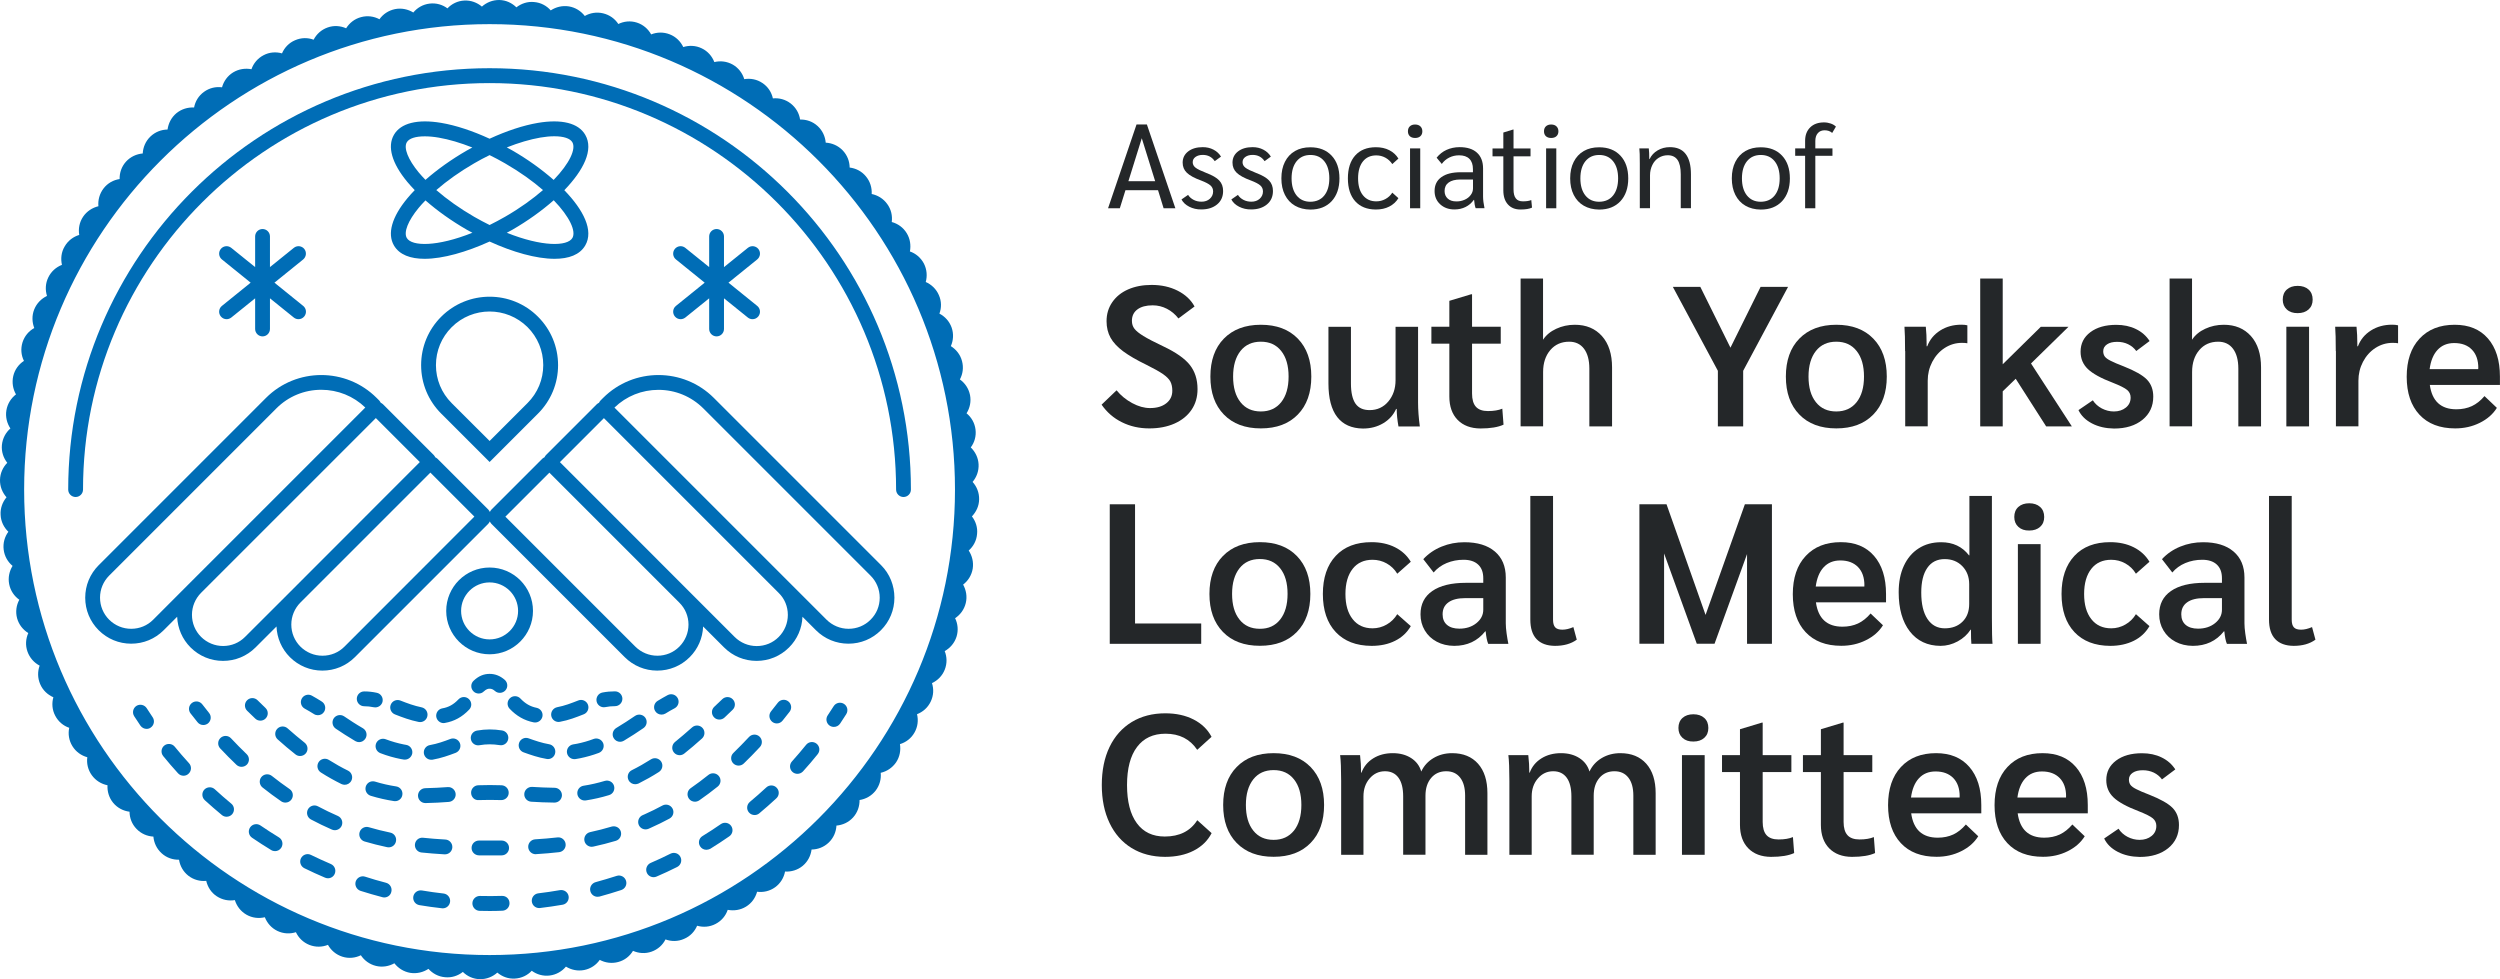 <?xml version="1.0" encoding="utf-8"?>
<!-- Generator: Adobe Illustrator 26.2.1, SVG Export Plug-In . SVG Version: 6.00 Build 0)  -->
<svg version="1.1" id="Layer_1" xmlns="http://www.w3.org/2000/svg" xmlns:xlink="http://www.w3.org/1999/xlink" x="0px" y="0px"
	 viewBox="0 0 367.65 144" style="enable-background:new 0 0 367.65 144;" xml:space="preserve">
<style type="text/css">
	.st0{fill:#006DB6;}
	.st1{fill:#242729;}
</style>
<g>
	<g>
		<path class="st0" d="M142.93,75.94c0.63-0.66,1.05-1.53,1.06-2.51c0.02-0.98-0.35-1.88-0.96-2.56c0.59-0.7,0.93-1.61,0.88-2.59
			c-0.05-0.97-0.49-1.85-1.15-2.48c0.55-0.73,0.82-1.66,0.7-2.63c-0.12-0.98-0.61-1.81-1.32-2.39c0.49-0.78,0.7-1.73,0.51-2.69
			c-0.2-0.96-0.74-1.76-1.49-2.29c0.43-0.8,0.57-1.76,0.31-2.71c-0.25-0.95-0.86-1.7-1.64-2.19c0.37-0.83,0.44-1.79,0.12-2.72
			c-0.33-0.93-0.99-1.64-1.8-2.06c0.32-0.85,0.32-1.82-0.08-2.72c-0.39-0.91-1.1-1.56-1.93-1.93c0.24-0.87,0.17-1.84-0.27-2.71
			c-0.46-0.87-1.21-1.49-2.06-1.78c0.17-0.9,0.04-1.86-0.47-2.69c-0.51-0.84-1.31-1.4-2.2-1.64c0.12-0.9-0.08-1.85-0.66-2.64
			c-0.57-0.8-1.41-1.3-2.29-1.48c0.05-0.91-0.22-1.84-0.85-2.59c-0.62-0.76-1.49-1.19-2.39-1.3c-0.01-0.92-0.35-1.82-1.03-2.53
			c-0.69-0.71-1.58-1.08-2.49-1.13c-0.08-0.91-0.47-1.79-1.2-2.45c-0.73-0.67-1.65-0.97-2.57-0.95c-0.13-0.9-0.6-1.75-1.38-2.36
			c-0.78-0.6-1.7-0.84-2.62-0.75c-0.2-0.9-0.72-1.72-1.54-2.26c-0.81-0.55-1.77-0.72-2.67-0.57c-0.26-0.87-0.84-1.65-1.69-2.14
			c-0.86-0.48-1.82-0.59-2.71-0.37c-0.33-0.85-0.96-1.6-1.85-2.02c-0.88-0.43-1.86-0.46-2.72-0.19c-0.39-0.82-1.07-1.51-1.99-1.87
			c-0.92-0.36-1.88-0.33-2.73,0.01c-0.45-0.8-1.17-1.44-2.11-1.74c-0.94-0.3-1.9-0.19-2.72,0.21c-0.5-0.77-1.28-1.34-2.24-1.57
			C87.74,1.73,86.78,1.9,86,2.35c-0.56-0.72-1.37-1.25-2.34-1.41c-0.97-0.15-1.91,0.09-2.67,0.59c-0.6-0.68-1.45-1.15-2.44-1.23
			c-0.97-0.1-1.89,0.22-2.61,0.78C75.29,0.44,74.42,0.02,73.43,0c-0.98-0.01-1.88,0.36-2.56,0.97c-0.7-0.59-1.61-0.94-2.59-0.89
			c-0.98,0.05-1.85,0.48-2.48,1.15c-0.73-0.55-1.66-0.82-2.63-0.7c-0.98,0.12-1.81,0.61-2.39,1.31c-0.78-0.48-1.73-0.69-2.69-0.5
			c-0.96,0.2-1.76,0.74-2.29,1.49c-0.81-0.43-1.76-0.57-2.71-0.31c-0.95,0.25-1.7,0.86-2.19,1.64c-0.83-0.37-1.8-0.45-2.72-0.12
			c-0.93,0.33-1.64,0.99-2.06,1.8c-0.85-0.32-1.82-0.32-2.73,0.08c-0.9,0.38-1.56,1.09-1.92,1.93c-0.87-0.25-1.85-0.19-2.71,0.27
			c-0.87,0.45-1.49,1.21-1.78,2.06c-0.9-0.17-1.86-0.04-2.7,0.47c-0.83,0.51-1.39,1.31-1.63,2.19c-0.91-0.12-1.85,0.09-2.64,0.66
			c-0.81,0.58-1.3,1.41-1.47,2.31c-0.91-0.05-1.84,0.22-2.6,0.84c-0.75,0.63-1.18,1.5-1.3,2.4c-0.91,0.01-1.81,0.35-2.52,1.03
			c-0.71,0.68-1.08,1.57-1.13,2.49c-0.91,0.08-1.79,0.47-2.46,1.2c-0.66,0.73-0.96,1.65-0.94,2.56c-0.91,0.14-1.76,0.6-2.36,1.38
			s-0.84,1.72-0.76,2.62c-0.88,0.21-1.7,0.73-2.25,1.54c-0.55,0.82-0.72,1.77-0.57,2.68c-0.87,0.26-1.65,0.84-2.14,1.69
			C9,37.09,8.91,38.06,9.11,38.95c-0.85,0.33-1.58,0.96-2.01,1.85c-0.43,0.89-0.46,1.85-0.19,2.72c-0.82,0.39-1.51,1.07-1.88,1.99
			c-0.36,0.91-0.32,1.88,0.01,2.73c-0.8,0.44-1.43,1.17-1.73,2.11c-0.29,0.94-0.2,1.9,0.21,2.72c-0.76,0.5-1.35,1.28-1.57,2.23
			C1.73,56.26,1.9,57.21,2.35,58c-0.72,0.55-1.25,1.37-1.41,2.34c-0.16,0.96,0.08,1.9,0.59,2.67c-0.69,0.6-1.15,1.45-1.25,2.43
			c-0.09,0.98,0.22,1.9,0.79,2.62C0.43,68.71,0.02,69.59,0,70.57s0.35,1.88,0.96,2.56c-0.59,0.7-0.93,1.61-0.87,2.59
			c0.04,0.97,0.48,1.85,1.14,2.48c-0.54,0.73-0.81,1.66-0.69,2.63c0.12,0.98,0.61,1.81,1.31,2.39c-0.48,0.78-0.69,1.73-0.5,2.69
			c0.19,0.96,0.74,1.76,1.49,2.29C2.4,89,2.26,89.96,2.51,90.91c0.26,0.95,0.87,1.7,1.65,2.19c-0.37,0.83-0.45,1.79-0.12,2.72
			c0.33,0.93,0.98,1.64,1.79,2.07c-0.31,0.85-0.31,1.82,0.08,2.72c0.39,0.91,1.1,1.56,1.94,1.93c-0.25,0.87-0.19,1.84,0.27,2.71
			c0.45,0.87,1.2,1.49,2.06,1.78c-0.19,0.9-0.05,1.86,0.47,2.7c0.51,0.83,1.31,1.39,2.19,1.63c-0.12,0.9,0.09,1.85,0.66,2.64
			c0.58,0.8,1.41,1.3,2.31,1.48c-0.05,0.91,0.22,1.84,0.84,2.59c0.63,0.75,1.5,1.19,2.4,1.3c0.01,0.92,0.34,1.82,1.03,2.53
			c0.68,0.71,1.57,1.08,2.48,1.13c0.08,0.91,0.48,1.79,1.21,2.45c0.73,0.67,1.65,0.97,2.56,0.95c0.14,0.9,0.6,1.75,1.38,2.36
			c0.78,0.6,1.72,0.84,2.62,0.75c0.21,0.9,0.72,1.72,1.54,2.26s1.77,0.72,2.67,0.57c0.27,0.87,0.85,1.65,1.7,2.14
			c0.85,0.49,1.81,0.59,2.71,0.38c0.33,0.84,0.95,1.58,1.84,2.01c0.9,0.43,1.86,0.46,2.73,0.19c0.38,0.82,1.07,1.51,1.98,1.87
			c0.92,0.36,1.89,0.33,2.73-0.01c0.45,0.8,1.18,1.44,2.12,1.74c0.94,0.3,1.9,0.19,2.72-0.21c0.5,0.76,1.28,1.34,2.23,1.57
			c0.96,0.23,1.91,0.05,2.7-0.39c0.56,0.72,1.38,1.25,2.34,1.41c0.97,0.15,1.91-0.09,2.67-0.59c0.61,0.68,1.46,1.15,2.44,1.23
			c0.98,0.1,1.9-0.21,2.62-0.78c0.64,0.64,1.53,1.05,2.51,1.07c0.98,0.01,1.88-0.36,2.56-0.97c0.7,0.59,1.6,0.94,2.58,0.88
			c0.98-0.05,1.86-0.48,2.48-1.15c0.74,0.55,1.67,0.82,2.64,0.7s1.81-0.61,2.39-1.31c0.78,0.48,1.72,0.69,2.69,0.5
			c0.96-0.2,1.76-0.74,2.28-1.49c0.81,0.43,1.77,0.57,2.72,0.31c0.95-0.25,1.7-0.86,2.17-1.64c0.84,0.37,1.8,0.45,2.73,0.12
			c0.93-0.33,1.64-0.98,2.05-1.8c0.86,0.32,1.84,0.32,2.73-0.08c0.91-0.38,1.56-1.09,1.92-1.93c0.89,0.25,1.85,0.19,2.72-0.27
			c0.87-0.45,1.49-1.2,1.78-2.07c0.9,0.17,1.86,0.04,2.69-0.47c0.84-0.51,1.39-1.31,1.63-2.19c0.91,0.12,1.86-0.09,2.65-0.66
			c0.8-0.58,1.29-1.41,1.46-2.31c0.92,0.05,1.85-0.22,2.6-0.84c0.75-0.63,1.19-1.5,1.3-2.4c0.92-0.01,1.82-0.35,2.53-1.03
			c0.71-0.68,1.08-1.57,1.13-2.49c0.91-0.08,1.79-0.47,2.45-1.2c0.66-0.73,0.96-1.65,0.95-2.56c0.9-0.14,1.75-0.6,2.36-1.38
			c0.6-0.78,0.84-1.72,0.75-2.62c0.9-0.21,1.7-0.73,2.26-1.54c0.55-0.82,0.71-1.77,0.57-2.68c0.87-0.26,1.65-0.84,2.13-1.69
			c0.49-0.85,0.6-1.82,0.38-2.71c0.85-0.33,1.58-0.95,2.01-1.85c0.43-0.89,0.47-1.85,0.19-2.72c0.83-0.39,1.52-1.07,1.88-1.99
			c0.36-0.91,0.33-1.88-0.01-2.72c0.8-0.45,1.44-1.18,1.74-2.12c0.29-0.94,0.19-1.9-0.21-2.72c0.76-0.5,1.34-1.28,1.57-2.23
			c0.23-0.96,0.05-1.91-0.39-2.71c0.72-0.55,1.25-1.37,1.41-2.34c0.15-0.97-0.09-1.91-0.59-2.67c0.68-0.6,1.15-1.45,1.23-2.43
			C143.79,77.58,143.49,76.67,142.93,75.94z M72,140.45c-37.75,0-68.45-30.71-68.45-68.45S34.25,3.55,72,3.55
			c37.74,0,68.44,30.71,68.44,68.45S109.74,140.45,72,140.45z"/>
		<path class="st0" d="M86.07,19.83c-1-1.73-3.47-2.35-6.96-1.76c-2.17,0.37-4.61,1.18-7.11,2.33c-2.5-1.15-4.94-1.96-7.11-2.33
			c-3.49-0.59-5.97,0.03-6.96,1.76c-1,1.73-0.3,4.18,1.96,6.91c0.34,0.41,0.71,0.81,1.1,1.22c-0.39,0.41-0.77,0.81-1.1,1.22
			c-2.26,2.73-2.96,5.18-1.96,6.91c0.8,1.38,2.43,1.97,4.51,1.97c2.71,0,6.17-1,9.56-2.54c3.39,1.55,6.85,2.54,9.56,2.54
			c2.08,0,3.71-0.59,4.51-1.97c1.27-2.19-0.26-5.21-3.08-8.12C85.81,25.04,87.34,22.03,86.07,19.83z M79.47,20.23
			c0.75-0.13,1.44-0.19,2.05-0.19c1.36,0,2.32,0.31,2.65,0.88c0.56,0.96-0.37,3.08-2.75,5.54c-1.78-1.57-3.88-3.07-6.07-4.33
			c-0.27-0.16-0.55-0.3-0.82-0.45C76.28,20.99,77.96,20.49,79.47,20.23z M72,33.09c-0.74-0.37-1.49-0.76-2.27-1.21
			c-2.09-1.21-3.98-2.55-5.57-3.93c1.59-1.38,3.48-2.72,5.57-3.93c0.75-0.44,1.51-0.84,2.27-1.21c0.75,0.37,1.51,0.77,2.27,1.21
			c2.23,1.29,4.09,2.63,5.58,3.93c-1.49,1.29-3.34,2.64-5.58,3.93C73.49,32.33,72.74,32.72,72,33.09z M59.82,20.93
			c0.33-0.58,1.29-0.88,2.65-0.88c0.61,0,1.3,0.06,2.05,0.19c1.52,0.26,3.19,0.76,4.94,1.45c-0.27,0.15-0.55,0.3-0.82,0.45
			c-2.27,1.31-4.34,2.79-6.07,4.31c-0.36-0.37-0.69-0.73-1-1.1C60.01,23.46,59.34,21.76,59.82,20.93z M59.82,34.99
			c-0.48-0.84,0.19-2.53,1.75-4.42c0.3-0.37,0.64-0.73,1-1.1c1.73,1.52,3.8,3,6.07,4.31c0.27,0.16,0.55,0.3,0.83,0.45
			C64.3,36.3,60.55,36.26,59.82,34.99z M84.18,34.99c-0.73,1.27-4.49,1.31-9.65-0.76c0.28-0.15,0.56-0.3,0.83-0.45
			c2.18-1.26,4.28-2.75,6.07-4.33C83.81,31.91,84.73,34.02,84.18,34.99z"/>
		<g>
			<path class="st0" d="M129.58,83.12l-24.6-24.6c-4.49-4.49-11.8-4.49-16.29,0l-0.38,0.38c-0.1,0.1-0.16,0.21-0.22,0.33
				c-0.11,0.06-0.23,0.12-0.32,0.21l-7.48,7.48c-0.1,0.1-0.15,0.21-0.22,0.33c-0.11,0.06-0.23,0.12-0.32,0.21l-7.48,7.48
				c-0.1,0.1-0.17,0.23-0.23,0.35c-0.07-0.12-0.13-0.25-0.23-0.35l-7.48-7.48c-0.1-0.1-0.21-0.15-0.32-0.21
				c-0.06-0.11-0.12-0.23-0.22-0.33l-7.48-7.48c-0.09-0.09-0.21-0.15-0.32-0.21c-0.07-0.12-0.13-0.23-0.22-0.33l-0.38-0.38
				c-4.49-4.49-11.8-4.49-16.28,0l-24.6,24.6c-1.28,1.28-1.98,2.98-1.98,4.78s0.7,3.5,1.98,4.78c1.28,1.28,2.98,1.98,4.78,1.98
				c1.81,0,3.5-0.7,4.78-1.98l1.98-1.98c0.07,1.7,0.76,3.3,1.97,4.51c1.28,1.28,2.98,1.98,4.78,1.98c1.81,0,3.5-0.7,4.78-1.98
				l3.08-3.08c0.07,1.7,0.76,3.3,1.97,4.51c1.28,1.28,2.98,1.98,4.78,1.98s3.5-0.7,4.78-1.98l19.61-19.61
				c0.1-0.1,0.17-0.23,0.23-0.35c0.07,0.12,0.13,0.25,0.23,0.35l19.61,19.61c1.28,1.28,2.98,1.98,4.78,1.98
				c1.81,0,3.5-0.7,4.78-1.98c1.21-1.21,1.9-2.8,1.97-4.51l3.08,3.08c1.28,1.28,2.98,1.98,4.78,1.98c1.81,0,3.5-0.7,4.78-1.98
				c1.21-1.21,1.9-2.8,1.97-4.51l1.98,1.98c1.28,1.28,2.98,1.98,4.78,1.98c1.81,0,3.5-0.7,4.78-1.98c1.28-1.28,1.98-2.98,1.98-4.78
				S130.85,84.39,129.58,83.12z M22.53,91.13c-0.86,0.87-2.01,1.34-3.24,1.34s-2.37-0.48-3.24-1.34c-0.86-0.86-1.34-2.01-1.34-3.24
				s0.48-2.37,1.34-3.24l24.6-24.6c1.76-1.76,4.11-2.73,6.6-2.73c2.43,0,4.73,0.93,6.47,2.61l-25.7,25.7L22.53,91.13z M36.04,93.66
				C35.18,94.53,34.03,95,32.81,95c-1.22,0-2.37-0.48-3.24-1.34c-0.86-0.86-1.34-2.01-1.34-3.24c0-1.22,0.48-2.37,1.34-3.24
				l25.7-25.7l6.47,6.47L42.64,87.07c0,0,0,0,0,0L36.04,93.66z M50.66,95.09c-0.86,0.87-2.01,1.34-3.24,1.34
				c-1.22,0-2.37-0.48-3.24-1.34c-0.86-0.86-1.34-2.01-1.34-3.24c0-1.22,0.48-2.37,1.34-3.24l17.76-17.76l1.35-1.35l6.47,6.47
				L50.66,95.09z M101.25,91.85c0,1.22-0.48,2.37-1.34,3.24c-0.86,0.87-2.01,1.34-3.24,1.34c-1.22,0-2.37-0.48-3.24-1.34
				L74.32,75.98l6.47-6.47l1.35,1.35l17.76,17.76C100.77,89.48,101.25,90.63,101.25,91.85z M115.86,90.43
				c0,1.22-0.48,2.37-1.34,3.24c-0.86,0.87-2.01,1.34-3.24,1.34c-1.22,0-2.37-0.48-3.24-1.34l-6.6-6.6c0,0,0,0,0,0L82.34,67.96
				l6.47-6.47l25.7,25.7C115.39,88.05,115.86,89.2,115.86,90.43z M128.03,91.13c-0.86,0.87-2.01,1.34-3.24,1.34
				c-1.22,0-2.37-0.48-3.24-1.34l-5.49-5.49l-25.7-25.7c1.75-1.69,4.04-2.61,6.47-2.61c2.49,0,4.83,0.97,6.6,2.73l24.6,24.6
				c0.86,0.86,1.34,2.01,1.34,3.24S128.9,90.27,128.03,91.13z"/>
		</g>
		<g>
			<g>
				<path class="st0" d="M122.63,106.9c-0.21,0-0.42-0.06-0.61-0.18c-0.5-0.34-0.64-1.01-0.3-1.52c0.3-0.44,0.59-0.89,0.88-1.35
					c0.32-0.51,1-0.66,1.51-0.34c0.51,0.32,0.66,1,0.34,1.51c-0.3,0.47-0.6,0.94-0.91,1.4C123.33,106.73,122.99,106.9,122.63,106.9z
					"/>
				<path class="st0" d="M72,133.97c-0.49,0-0.98-0.01-1.46-0.02c-0.6-0.01-1.08-0.52-1.07-1.12c0.01-0.59,0.5-1.07,1.09-1.07
					c0.01,0,0.02,0,0.03,0c1.07,0.03,2.15,0.02,3.22-0.01c0.65-0.02,1.11,0.46,1.12,1.06c0.02,0.6-0.46,1.11-1.06,1.12
					C73.25,133.96,72.63,133.97,72,133.97z M65.11,133.58c-0.04,0-0.08,0-0.12-0.01c-1.11-0.12-2.22-0.28-3.31-0.46
					c-0.6-0.1-1-0.66-0.9-1.26c0.1-0.59,0.66-0.99,1.26-0.9c1.05,0.18,2.12,0.33,3.19,0.45c0.6,0.07,1.03,0.61,0.96,1.21
					C66.13,133.17,65.66,133.58,65.11,133.58z M79.29,133.54c-0.55,0-1.02-0.41-1.08-0.96c-0.07-0.6,0.36-1.14,0.96-1.21
					c1.06-0.13,2.13-0.28,3.19-0.47c0.59-0.09,1.16,0.3,1.26,0.89c0.1,0.59-0.29,1.16-0.89,1.26c-1.09,0.19-2.2,0.35-3.3,0.48
					C79.38,133.53,79.33,133.54,79.29,133.54z M56.51,131.98c-0.09,0-0.18-0.01-0.28-0.04c-1.08-0.28-2.16-0.6-3.21-0.93
					c-0.57-0.19-0.89-0.8-0.71-1.38c0.19-0.57,0.8-0.89,1.37-0.71c1.01,0.33,2.05,0.63,3.09,0.9c0.58,0.15,0.93,0.75,0.78,1.33
					C57.44,131.66,57,131.98,56.51,131.98z M87.87,131.88c-0.48,0-0.92-0.32-1.05-0.81c-0.16-0.58,0.19-1.18,0.77-1.34
					c1.02-0.28,2.06-0.59,3.09-0.92c0.57-0.19,1.19,0.12,1.38,0.7c0.19,0.57-0.12,1.19-0.7,1.38c-1.06,0.35-2.14,0.67-3.2,0.96
					C88.06,131.87,87.96,131.88,87.87,131.88z M48.23,129.16c-0.14,0-0.29-0.03-0.43-0.09c-1.02-0.43-2.04-0.9-3.04-1.39
					c-0.54-0.27-0.77-0.92-0.5-1.46c0.27-0.54,0.92-0.77,1.46-0.5c0.96,0.47,1.95,0.92,2.93,1.34c0.56,0.24,0.81,0.88,0.58,1.43
					C49.06,128.91,48.66,129.16,48.23,129.16z M96.12,129c-0.42,0-0.83-0.25-1-0.66c-0.24-0.55,0.02-1.2,0.57-1.44
					c0.98-0.42,1.96-0.88,2.92-1.36c0.54-0.27,1.2-0.05,1.46,0.49c0.27,0.54,0.05,1.2-0.49,1.47c-0.99,0.5-2.01,0.97-3.03,1.41
					C96.41,128.97,96.27,129,96.12,129z M40.45,125.17c-0.19,0-0.39-0.05-0.57-0.16c-0.94-0.57-1.89-1.18-2.81-1.81
					c-0.5-0.34-0.63-1.02-0.29-1.52c0.34-0.5,1.02-0.63,1.52-0.29c0.89,0.61,1.8,1.19,2.71,1.75c0.52,0.31,0.68,0.98,0.37,1.5
					C41.18,124.98,40.82,125.17,40.45,125.17z M103.88,124.97c-0.37,0-0.72-0.18-0.93-0.52c-0.32-0.51-0.16-1.19,0.36-1.5
					c0.91-0.56,1.82-1.15,2.7-1.76c0.49-0.34,1.18-0.22,1.52,0.28c0.34,0.5,0.22,1.18-0.28,1.52c-0.91,0.63-1.85,1.25-2.79,1.83
					C104.27,124.91,104.07,124.97,103.88,124.97z M33.32,120.11c-0.24,0-0.49-0.08-0.69-0.25c-0.85-0.7-1.7-1.44-2.52-2.19
					c-0.44-0.41-0.47-1.1-0.07-1.54c0.41-0.44,1.1-0.47,1.54-0.07c0.79,0.73,1.61,1.44,2.43,2.12c0.47,0.38,0.53,1.07,0.15,1.54
					C33.95,119.97,33.64,120.11,33.32,120.11z M110.97,119.86c-0.31,0-0.62-0.13-0.84-0.39c-0.39-0.46-0.32-1.15,0.14-1.54
					c0.82-0.68,1.63-1.4,2.42-2.13c0.44-0.41,1.13-0.39,1.54,0.06c0.41,0.44,0.39,1.13-0.06,1.54c-0.82,0.76-1.66,1.5-2.51,2.21
					C111.46,119.78,111.22,119.86,110.97,119.86z M26.99,114.08c-0.3,0-0.59-0.12-0.81-0.36c-0.75-0.82-1.48-1.67-2.18-2.53
					c-0.38-0.47-0.31-1.16,0.15-1.54c0.47-0.38,1.16-0.31,1.54,0.15c0.68,0.83,1.38,1.65,2.11,2.44c0.41,0.45,0.37,1.14-0.07,1.54
					C27.52,113.99,27.25,114.08,26.99,114.08z M117.27,113.8c-0.26,0-0.52-0.09-0.73-0.28c-0.45-0.4-0.48-1.09-0.08-1.54
					c0.72-0.8,1.42-1.62,2.09-2.45c0.38-0.47,1.07-0.54,1.54-0.16c0.47,0.38,0.54,1.07,0.16,1.54c-0.69,0.86-1.42,1.72-2.17,2.54
					C117.86,113.68,117.56,113.8,117.27,113.8z"/>
				<path class="st0" d="M21.56,107.19c-0.35,0-0.69-0.17-0.91-0.48c-0.31-0.46-0.62-0.93-0.92-1.39c-0.32-0.51-0.17-1.18,0.33-1.51
					c0.51-0.32,1.18-0.17,1.51,0.33c0.29,0.45,0.58,0.9,0.88,1.34c0.34,0.5,0.21,1.18-0.29,1.52
					C21.99,107.13,21.77,107.19,21.56,107.19z"/>
			</g>
			<g>
				<path class="st0" d="M29.9,106.62c-0.32,0-0.64-0.14-0.85-0.41c-0.35-0.43-0.69-0.87-1.03-1.3c-0.37-0.48-0.28-1.16,0.2-1.53
					c0.48-0.37,1.16-0.28,1.53,0.2c0.33,0.43,0.66,0.85,1,1.27c0.38,0.47,0.3,1.16-0.17,1.54C30.38,106.54,30.14,106.62,29.9,106.62
					z"/>
				<path class="st0" d="M72,125.8c-0.53,0-1.05,0-1.57-0.01c-0.6-0.01-1.09-0.5-1.08-1.1c0-0.6,0.49-1.08,1.09-1.08
					c0,0,0.01,0,0.01,0c1.09,0.01,2.22,0.01,3.31,0c0,0,0.01,0,0.01,0c0.6,0,1.09,0.48,1.09,1.08c0.01,0.6-0.48,1.1-1.08,1.1
					C73.19,125.8,72.6,125.8,72,125.8z M65.43,125.64c-0.02,0-0.04,0-0.06,0c-1.2-0.07-2.3-0.16-3.38-0.27
					c-0.6-0.06-1.03-0.6-0.97-1.2c0.06-0.6,0.59-1.04,1.2-0.97c1.04,0.11,2.11,0.2,3.27,0.26c0.6,0.03,1.06,0.55,1.03,1.15
					C66.49,125.2,66.01,125.64,65.43,125.64z M78.77,125.62c-0.57,0-1.05-0.45-1.09-1.03c-0.04-0.6,0.42-1.12,1.02-1.16
					c1.15-0.07,2.22-0.16,3.27-0.28c0.6-0.08,1.14,0.36,1.21,0.96s-0.36,1.14-0.96,1.21c-1.09,0.12-2.19,0.22-3.38,0.29
					C78.81,125.62,78.79,125.62,78.77,125.62z M57.17,124.61c-0.07,0-0.15-0.01-0.23-0.02c-1.13-0.24-2.24-0.52-3.32-0.84
					c-0.58-0.17-0.91-0.78-0.74-1.36c0.17-0.58,0.78-0.91,1.36-0.74c1.02,0.3,2.08,0.57,3.15,0.79c0.59,0.12,0.97,0.7,0.84,1.29
					C58.13,124.25,57.68,124.61,57.17,124.61z M87.02,124.53c-0.5,0-0.96-0.35-1.07-0.86c-0.13-0.59,0.25-1.17,0.84-1.3
					c1.06-0.23,2.12-0.5,3.15-0.81c0.58-0.17,1.19,0.15,1.36,0.73c0.17,0.58-0.16,1.19-0.73,1.36c-1.08,0.32-2.19,0.61-3.31,0.85
					C87.17,124.52,87.1,124.53,87.02,124.53z M49.24,122.09c-0.15,0-0.29-0.03-0.43-0.09c-1.03-0.45-2.07-0.95-3.08-1.49
					c-0.53-0.28-0.73-0.95-0.45-1.48c0.28-0.53,0.95-0.74,1.48-0.45c0.96,0.51,1.95,0.99,2.92,1.41c0.55,0.24,0.81,0.88,0.57,1.44
					C50.07,121.84,49.66,122.09,49.24,122.09z M94.94,121.97c-0.42,0-0.82-0.24-1-0.65c-0.24-0.55,0.01-1.2,0.56-1.44l0.3-0.13
					c0.88-0.39,1.77-0.83,2.62-1.29c0.53-0.29,1.19-0.09,1.48,0.44c0.29,0.53,0.09,1.19-0.44,1.48c-0.9,0.49-1.83,0.94-2.77,1.36
					l-0.31,0.14C95.24,121.94,95.09,121.97,94.94,121.97z M41.97,118.03c-0.21,0-0.43-0.06-0.62-0.19
					c-0.93-0.64-1.85-1.32-2.74-2.03c-0.47-0.37-0.55-1.06-0.18-1.53c0.38-0.47,1.06-0.55,1.54-0.18c0.85,0.68,1.74,1.33,2.62,1.94
					c0.5,0.34,0.62,1.02,0.28,1.52C42.66,117.87,42.32,118.03,41.97,118.03z M102.2,117.9c-0.35,0-0.69-0.16-0.9-0.47
					c-0.34-0.5-0.22-1.18,0.27-1.52c0.88-0.61,1.76-1.27,2.61-1.95c0.47-0.38,1.16-0.3,1.54,0.17c0.38,0.47,0.3,1.16-0.17,1.54
					c-0.89,0.72-1.81,1.4-2.73,2.04C102.63,117.83,102.41,117.9,102.2,117.9z M35.52,112.77c-0.27,0-0.54-0.1-0.75-0.3
					c-0.8-0.76-1.6-1.57-2.39-2.41c-0.41-0.44-0.39-1.13,0.05-1.54c0.44-0.41,1.13-0.39,1.54,0.05c0.76,0.81,1.53,1.59,2.3,2.33
					c0.44,0.42,0.45,1.11,0.04,1.54C36.1,112.65,35.81,112.77,35.52,112.77z M108.62,112.59c-0.29,0-0.57-0.11-0.79-0.33
					c-0.42-0.43-0.41-1.13,0.03-1.54c0.76-0.74,1.53-1.53,2.29-2.34c0.41-0.44,1.1-0.47,1.54-0.06c0.44,0.41,0.47,1.1,0.06,1.54
					c-0.78,0.84-1.58,1.66-2.37,2.42C109.16,112.49,108.89,112.59,108.62,112.59z"/>
				<path class="st0" d="M114.24,106.39c-0.24,0-0.48-0.08-0.68-0.24c-0.47-0.38-0.55-1.07-0.17-1.54c0.34-0.42,0.67-0.84,1-1.27
					c0.37-0.48,1.05-0.57,1.53-0.2c0.48,0.37,0.57,1.05,0.2,1.53c-0.34,0.44-0.68,0.87-1.03,1.3
					C114.87,106.25,114.56,106.39,114.24,106.39z"/>
			</g>
			<g>
				<path class="st0" d="M38.29,105.98c-0.27,0-0.55-0.1-0.76-0.31l-1.18-1.14c-0.43-0.42-0.44-1.11-0.02-1.54
					c0.42-0.43,1.11-0.44,1.54-0.02l1.17,1.14c0.44,0.42,0.45,1.11,0.03,1.54C38.86,105.87,38.58,105.98,38.29,105.98z"/>
				<path class="st0" d="M62.56,118.1c-0.6,0-1.08-0.48-1.09-1.08c-0.01-0.6,0.47-1.1,1.08-1.11c1.13-0.02,2.25-0.09,3.29-0.16
					c0.6-0.05,1.12,0.41,1.17,1.01c0.04,0.6-0.41,1.12-1.01,1.17c-1.07,0.08-2.22,0.15-3.41,0.17
					C62.57,118.1,62.57,118.1,62.56,118.1z M81.54,118.03C81.54,118.03,81.54,118.03,81.54,118.03c-1.2,0-2.35-0.07-3.42-0.13
					c-0.6-0.04-1.06-0.55-1.02-1.16c0.04-0.6,0.57-1.05,1.16-1.02c1.04,0.06,2.15,0.12,3.29,0.13c0.6,0,1.09,0.49,1.09,1.1
					C82.63,117.55,82.14,118.03,81.54,118.03z M58.11,117.82c-0.05,0-0.11,0-0.17-0.01c-1.15-0.18-2.27-0.43-3.42-0.78
					c-0.58-0.18-0.9-0.79-0.73-1.36c0.18-0.58,0.78-0.9,1.36-0.73c1.04,0.32,2.06,0.55,3.11,0.71c0.6,0.09,1.01,0.65,0.91,1.25
					C59.1,117.43,58.64,117.82,58.11,117.82z M85.99,117.72c-0.53,0-0.99-0.38-1.08-0.92c-0.09-0.6,0.31-1.16,0.91-1.25
					c1.05-0.16,2.07-0.4,3.12-0.71c0.58-0.17,1.19,0.15,1.36,0.73c0.17,0.58-0.15,1.19-0.73,1.36c-1.14,0.35-2.26,0.6-3.41,0.78
					C86.11,117.72,86.05,117.72,85.99,117.72z M73.73,117.66c-0.01,0-0.02,0-0.04,0c-1.07-0.03-2.21-0.04-3.28,0
					c-0.63,0.06-1.11-0.45-1.13-1.05c-0.02-0.6,0.45-1.11,1.05-1.13c1.12-0.04,2.31-0.04,3.42,0c0.6,0.02,1.08,0.52,1.06,1.13
					C74.8,117.19,74.31,117.66,73.73,117.66z M50.69,115.41c-0.16,0-0.33-0.04-0.48-0.11c-1.01-0.5-2.02-1.06-3.02-1.7
					c-0.51-0.32-0.66-1-0.34-1.51c0.32-0.51,1-0.66,1.51-0.34c0.94,0.59,1.88,1.12,2.82,1.58c0.54,0.27,0.76,0.92,0.5,1.46
					C51.48,115.19,51.09,115.41,50.69,115.41z M93.41,115.33c-0.4,0-0.79-0.22-0.98-0.61c-0.27-0.54-0.05-1.2,0.49-1.46
					c0.93-0.46,1.88-1,2.81-1.59c0.51-0.32,1.18-0.17,1.51,0.34c0.32,0.51,0.17,1.18-0.33,1.51c-1,0.64-2.02,1.21-3.02,1.71
					C93.74,115.29,93.57,115.33,93.41,115.33z M44.13,111.18c-0.24,0-0.48-0.08-0.68-0.24c-0.85-0.67-1.71-1.39-2.61-2.2
					c-0.45-0.4-0.49-1.09-0.09-1.54c0.4-0.45,1.09-0.49,1.54-0.09c0.88,0.78,1.7,1.47,2.52,2.12c0.47,0.38,0.55,1.06,0.18,1.54
					C44.77,111.04,44.45,111.18,44.13,111.18z M99.95,111.06c-0.32,0-0.64-0.14-0.85-0.41c-0.38-0.47-0.3-1.16,0.17-1.54
					c0.79-0.64,1.61-1.34,2.51-2.14c0.45-0.4,1.14-0.36,1.54,0.09c0.4,0.45,0.36,1.14-0.08,1.54c-0.92,0.83-1.77,1.55-2.6,2.21
					C100.43,110.98,100.19,111.06,99.95,111.06z"/>
				<path class="st0" d="M105.79,105.82c-0.29,0-0.58-0.11-0.79-0.34c-0.42-0.44-0.4-1.13,0.04-1.54l1.19-1.13
					c0.44-0.41,1.13-0.4,1.54,0.04c0.42,0.44,0.4,1.13-0.04,1.54l-1.18,1.13C106.34,105.72,106.06,105.82,105.79,105.82z"/>
			</g>
			<g>
				<path class="st0" d="M46.75,105.18c-0.2,0-0.4-0.05-0.58-0.17c-0.45-0.28-0.9-0.55-1.36-0.8c-0.53-0.29-0.72-0.96-0.43-1.48
					c0.29-0.53,0.96-0.72,1.48-0.43c0.49,0.27,0.98,0.56,1.46,0.87c0.51,0.32,0.66,1,0.34,1.51C47.47,105,47.11,105.18,46.75,105.18
					z"/>
				<path class="st0" d="M63.42,111.73c-0.52,0-0.98-0.37-1.08-0.9c-0.1-0.59,0.29-1.16,0.89-1.26c1.08-0.19,2.08-0.55,3-0.9
					c0.56-0.22,1.19,0.07,1.41,0.63c0.21,0.56-0.07,1.19-0.63,1.41c-1.02,0.39-2.12,0.78-3.4,1.01
					C63.54,111.72,63.48,111.73,63.42,111.73z M59.54,111.71c-0.06,0-0.12,0-0.17-0.01c-0.13-0.02-0.27-0.05-0.41-0.07
					c-1.02-0.2-2.01-0.48-3.02-0.87c-0.56-0.21-0.85-0.84-0.64-1.41c0.21-0.56,0.84-0.85,1.41-0.64c0.9,0.34,1.78,0.59,2.68,0.77
					c0.11,0.02,0.22,0.04,0.33,0.06c0.6,0.09,1,0.66,0.91,1.25C60.53,111.33,60.07,111.71,59.54,111.71z M84.46,111.64
					c-0.53,0-0.99-0.39-1.08-0.92c-0.09-0.6,0.31-1.15,0.91-1.25c0.19-0.03,0.38-0.06,0.58-0.1c0.82-0.17,1.62-0.39,2.43-0.7
					c0.56-0.21,1.19,0.08,1.41,0.64c0.21,0.57-0.08,1.19-0.64,1.41c-0.91,0.34-1.84,0.6-2.76,0.79c-0.23,0.05-0.45,0.09-0.67,0.12
					C84.57,111.64,84.52,111.64,84.46,111.64z M80.58,111.63c-0.06,0-0.12-0.01-0.19-0.02c-1.25-0.21-2.36-0.6-3.39-0.97
					c-0.57-0.2-0.86-0.83-0.66-1.4c0.2-0.57,0.83-0.87,1.4-0.66c0.98,0.35,1.94,0.68,3.02,0.87c0.59,0.1,0.99,0.67,0.89,1.26
					C81.57,111.25,81.11,111.63,80.58,111.63z M70.32,109.61c-0.52,0-0.98-0.37-1.07-0.9c-0.11-0.59,0.29-1.16,0.89-1.27
					c0.63-0.11,1.24-0.17,1.87-0.17c0.61,0,1.21,0.05,1.83,0.15c0.6,0.1,1,0.66,0.9,1.26c-0.1,0.6-0.66,1.01-1.26,0.9
					c-0.5-0.08-0.98-0.12-1.47-0.12c0,0-0.01,0-0.01,0c-0.49,0-0.97,0.04-1.47,0.13C70.45,109.6,70.39,109.61,70.32,109.61z
					 M52.81,109.14c-0.19,0-0.37-0.05-0.55-0.15c-1.06-0.62-2.05-1.27-2.88-1.83c-0.5-0.34-0.63-1.02-0.3-1.52
					c0.34-0.5,1.02-0.63,1.52-0.3c0.8,0.54,1.75,1.17,2.76,1.75c0.52,0.3,0.7,0.97,0.4,1.49C53.55,108.94,53.19,109.14,52.81,109.14
					z M91.19,109.09c-0.37,0-0.74-0.19-0.94-0.54c-0.31-0.52-0.13-1.19,0.39-1.5c0.96-0.57,1.89-1.19,2.75-1.77
					c0.5-0.34,1.18-0.21,1.52,0.28c0.34,0.5,0.21,1.18-0.29,1.52c-0.89,0.61-1.86,1.25-2.87,1.85
					C91.57,109.04,91.38,109.09,91.19,109.09z"/>
				<path class="st0" d="M97.28,105.09c-0.37,0-0.73-0.19-0.93-0.52c-0.32-0.51-0.15-1.19,0.36-1.5c0.49-0.3,0.98-0.58,1.48-0.85
					c0.54-0.28,1.19-0.08,1.48,0.46c0.28,0.53,0.08,1.19-0.46,1.48c-0.46,0.24-0.91,0.5-1.36,0.78
					C97.68,105.04,97.48,105.09,97.28,105.09z"/>
			</g>
			<g>
				<path class="st0" d="M55.19,104.03c-0.07,0-0.15-0.01-0.22-0.02c-0.49-0.1-0.95-0.15-1.41-0.15c-0.6,0-1.09-0.49-1.09-1.09
					s0.49-1.09,1.09-1.09c0.6,0,1.21,0.06,1.85,0.2c0.59,0.12,0.97,0.7,0.85,1.29C56.16,103.67,55.7,104.03,55.19,104.03z"/>
				<path class="st0" d="M65.24,106.34c-0.52,0-0.98-0.38-1.08-0.91c-0.1-0.59,0.3-1.16,0.89-1.26c0.93-0.16,1.66-0.57,2.37-1.32
					c0.42-0.44,1.11-0.46,1.54-0.04c0.44,0.42,0.46,1.11,0.04,1.54c-1.03,1.09-2.2,1.73-3.59,1.97
					C65.36,106.33,65.3,106.34,65.24,106.34z M78.69,106.25c-0.07,0-0.14-0.01-0.21-0.02c-1.36-0.27-2.52-0.93-3.54-2.01
					c-0.41-0.44-0.39-1.13,0.05-1.54c0.44-0.42,1.13-0.39,1.54,0.04c0.72,0.76,1.45,1.18,2.38,1.37c0.59,0.12,0.98,0.69,0.86,1.28
					C79.66,105.89,79.2,106.25,78.69,106.25z M61.79,106.19c-0.07,0-0.15-0.01-0.22-0.02c-1.28-0.26-2.38-0.67-3.49-1.11
					c-0.56-0.22-0.84-0.86-0.62-1.42c0.22-0.56,0.85-0.84,1.42-0.62c1.01,0.4,2.01,0.77,3.12,1c0.59,0.12,0.97,0.7,0.85,1.29
					C62.75,105.83,62.3,106.19,61.79,106.19z M82.14,106.17c-0.51,0-0.97-0.36-1.07-0.89c-0.11-0.59,0.28-1.16,0.87-1.28
					c1.1-0.21,2.06-0.58,3.1-0.99c0.56-0.23,1.2,0.05,1.42,0.61c0.22,0.56-0.05,1.2-0.61,1.42c-1.11,0.44-2.21,0.87-3.51,1.11
					C82.28,106.17,82.21,106.17,82.14,106.17z M70.4,101.99c-0.29,0-0.58-0.11-0.79-0.34c-0.42-0.44-0.4-1.13,0.04-1.54
					c0.71-0.68,1.48-1.01,2.35-1.01c0.82,0,1.55,0.29,2.23,0.88c0.45,0.4,0.5,1.09,0.1,1.54c-0.4,0.45-1.09,0.5-1.54,0.1
					c-0.27-0.24-0.5-0.34-0.79-0.34c-0.22,0-0.47,0.05-0.85,0.4C70.94,101.89,70.67,101.99,70.4,101.99z"/>
				<path class="st0" d="M88.8,104.01c-0.51,0-0.97-0.36-1.07-0.89c-0.11-0.59,0.28-1.17,0.87-1.28c0.62-0.12,1.22-0.17,1.84-0.17
					c0.6,0,1.09,0.49,1.09,1.09s-0.49,1.09-1.09,1.09c-0.48,0-0.95,0.04-1.43,0.14C88.93,104.01,88.86,104.01,88.8,104.01z"/>
			</g>
		</g>
		<path class="st0" d="M72,67.94l-7.12-7.12c-1.9-1.9-2.95-4.43-2.95-7.12c0-2.69,1.05-5.22,2.95-7.12c3.93-3.93,10.32-3.93,14.24,0
			c1.9,1.9,2.95,4.43,2.95,7.12c0,2.69-1.05,5.22-2.95,7.12L72,67.94z M72,45.81c-2.02,0-4.04,0.77-5.58,2.31
			c-1.49,1.49-2.31,3.47-2.31,5.58s0.82,4.09,2.31,5.58L72,64.85l5.58-5.58c1.49-1.49,2.31-3.47,2.31-5.58s-0.82-4.09-2.31-5.58
			C76.04,46.58,74.02,45.81,72,45.81z"/>
		<g>
			<path class="st0" d="M72,10.03c-34.17,0-61.97,27.8-61.97,61.97c0,0.6,0.49,1.09,1.09,1.09s1.09-0.49,1.09-1.09
				c0-32.97,26.82-59.78,59.78-59.78S131.78,39.03,131.78,72c0,0.6,0.49,1.09,1.09,1.09s1.09-0.49,1.09-1.09
				C133.97,37.83,106.17,10.03,72,10.03z"/>
			<path class="st0" d="M44.75,36.61c-0.38-0.47-1.07-0.54-1.54-0.16l-3.51,2.83v-4.51c0-0.6-0.49-1.09-1.09-1.09
				s-1.09,0.49-1.09,1.09v4.51l-3.51-2.83c-0.47-0.38-1.16-0.31-1.54,0.16c-0.38,0.47-0.31,1.16,0.16,1.54l4.23,3.42l-4.23,3.42
				c-0.47,0.38-0.54,1.07-0.16,1.54c0.22,0.27,0.53,0.41,0.85,0.41c0.24,0,0.48-0.08,0.69-0.24l3.51-2.83v4.51
				c0,0.6,0.49,1.09,1.09,1.09s1.09-0.49,1.09-1.09v-4.51l3.51,2.83c0.2,0.16,0.44,0.24,0.69,0.24c0.32,0,0.63-0.14,0.85-0.41
				c0.38-0.47,0.31-1.16-0.16-1.54l-4.23-3.42l4.23-3.42C45.05,37.76,45.12,37.08,44.75,36.61z"/>
			<path class="st0" d="M111.52,36.61c-0.38-0.47-1.07-0.54-1.54-0.16l-3.51,2.83v-4.51c0-0.6-0.49-1.09-1.09-1.09
				s-1.09,0.49-1.09,1.09v4.51l-3.51-2.83c-0.47-0.38-1.16-0.31-1.54,0.16c-0.38,0.47-0.31,1.16,0.16,1.54l4.23,3.42l-4.23,3.42
				c-0.47,0.38-0.54,1.07-0.16,1.54c0.22,0.27,0.53,0.41,0.85,0.41c0.24,0,0.48-0.08,0.69-0.24l3.51-2.83v4.51
				c0,0.6,0.49,1.09,1.09,1.09s1.09-0.49,1.09-1.09v-4.51l3.51,2.83c0.2,0.16,0.44,0.24,0.69,0.24c0.32,0,0.63-0.14,0.85-0.41
				c0.38-0.47,0.31-1.16-0.16-1.54l-4.23-3.42l4.23-3.42C111.83,37.76,111.9,37.08,111.52,36.61z"/>
		</g>
		<path class="st0" d="M72,96.22c-3.52,0-6.38-2.86-6.38-6.38s2.86-6.38,6.38-6.38s6.38,2.86,6.38,6.38S75.52,96.22,72,96.22z
			 M72,85.65c-2.31,0-4.19,1.88-4.19,4.19c0,2.31,1.88,4.19,4.19,4.19c2.31,0,4.19-1.88,4.19-4.19C76.19,87.53,74.31,85.65,72,85.65
			z"/>
	</g>
	<g>
		<g>
			<path class="st1" d="M170.3,27.97h-4.79l-0.83,2.66h-1.73l4.19-12.33h1.52l4.19,12.33h-1.73L170.3,27.97z M169.88,26.65
				l-1.97-6.32l-1.97,6.32H169.88z"/>
			<path class="st1" d="M174.89,30.4c-0.53-0.27-0.91-0.63-1.14-1.07l0.97-0.67c0.2,0.32,0.48,0.56,0.83,0.74
				c0.35,0.18,0.73,0.26,1.15,0.26c0.49,0,0.9-0.14,1.22-0.43c0.32-0.29,0.48-0.65,0.48-1.08c0-0.35-0.13-0.65-0.39-0.88
				c-0.26-0.23-0.72-0.47-1.37-0.72c-1-0.36-1.7-0.75-2.11-1.15c-0.41-0.4-0.61-0.89-0.61-1.48c0-0.68,0.27-1.23,0.81-1.65
				c0.54-0.42,1.26-0.63,2.15-0.63c0.58,0,1.1,0.12,1.58,0.37c0.48,0.25,0.84,0.59,1.1,1.02l-0.92,0.67c-0.41-0.61-1-0.92-1.76-0.92
				c-0.43,0-0.79,0.1-1.07,0.3c-0.28,0.2-0.41,0.46-0.41,0.78c0,0.32,0.14,0.58,0.42,0.8c0.28,0.22,0.8,0.47,1.57,0.77
				c0.9,0.34,1.54,0.71,1.92,1.12c0.38,0.41,0.56,0.92,0.56,1.54c0,0.82-0.29,1.48-0.88,1.97c-0.59,0.49-1.36,0.74-2.33,0.74
				C176.02,30.81,175.42,30.67,174.89,30.4z"/>
			<path class="st1" d="M182.22,30.4c-0.53-0.27-0.91-0.63-1.14-1.07l0.97-0.67c0.2,0.32,0.48,0.56,0.83,0.74
				c0.35,0.18,0.73,0.26,1.15,0.26c0.49,0,0.9-0.14,1.22-0.43c0.32-0.29,0.48-0.65,0.48-1.08c0-0.35-0.13-0.65-0.39-0.88
				c-0.26-0.23-0.72-0.47-1.37-0.72c-1-0.36-1.7-0.75-2.11-1.15c-0.41-0.4-0.61-0.89-0.61-1.48c0-0.68,0.27-1.23,0.81-1.65
				c0.54-0.42,1.26-0.63,2.15-0.63c0.58,0,1.1,0.12,1.58,0.37c0.48,0.25,0.84,0.59,1.1,1.02l-0.92,0.67c-0.41-0.61-1-0.92-1.76-0.92
				c-0.43,0-0.79,0.1-1.07,0.3c-0.28,0.2-0.41,0.46-0.41,0.78c0,0.32,0.14,0.58,0.42,0.8c0.28,0.22,0.8,0.47,1.57,0.77
				c0.9,0.34,1.54,0.71,1.92,1.12c0.38,0.41,0.56,0.92,0.56,1.54c0,0.82-0.29,1.48-0.88,1.97c-0.59,0.49-1.36,0.74-2.33,0.74
				C183.35,30.81,182.75,30.67,182.22,30.4z"/>
			<path class="st1" d="M190.44,30.25c-0.64-0.37-1.13-0.9-1.48-1.59c-0.35-0.69-0.52-1.5-0.52-2.43c0-0.93,0.17-1.74,0.52-2.43
				c0.35-0.69,0.84-1.22,1.48-1.59c0.64-0.37,1.39-0.55,2.26-0.55c1.32,0,2.36,0.41,3.13,1.23c0.77,0.82,1.15,1.94,1.15,3.35
				s-0.39,2.53-1.15,3.35c-0.77,0.82-1.81,1.23-3.13,1.23C191.84,30.81,191.08,30.62,190.44,30.25z M194.75,28.75
				c0.49-0.61,0.74-1.45,0.74-2.52c0-1.07-0.25-1.91-0.74-2.52c-0.49-0.61-1.17-0.92-2.04-0.92c-0.86,0-1.53,0.31-2.03,0.92
				c-0.49,0.61-0.74,1.45-0.74,2.52c0,1.07,0.25,1.91,0.74,2.52c0.49,0.61,1.17,0.92,2.03,0.92
				C193.57,29.66,194.26,29.36,194.75,28.75z"/>
			<path class="st1" d="M199.3,29.6c-0.72-0.8-1.08-1.93-1.08-3.37s0.36-2.57,1.08-3.37c0.72-0.8,1.73-1.21,3.04-1.21
				c0.74,0,1.39,0.14,1.96,0.43c0.57,0.29,1.02,0.7,1.35,1.24l-0.9,0.81c-0.26-0.4-0.6-0.71-1.01-0.94
				c-0.42-0.23-0.87-0.34-1.35-0.34c-0.83,0-1.49,0.3-1.96,0.89c-0.47,0.59-0.71,1.42-0.71,2.49c0,1.06,0.24,1.89,0.71,2.48
				c0.48,0.6,1.13,0.9,1.96,0.9c0.48,0,0.93-0.11,1.35-0.34c0.42-0.23,0.76-0.54,1.01-0.94l0.9,0.81c-0.33,0.54-0.78,0.95-1.35,1.24
				c-0.57,0.29-1.22,0.43-1.96,0.43C201.04,30.81,200.02,30.4,199.3,29.6z"/>
			<path class="st1" d="M207.33,20.03c-0.19-0.18-0.28-0.42-0.28-0.72c0-0.31,0.09-0.55,0.28-0.73c0.19-0.18,0.45-0.27,0.77-0.27
				s0.59,0.09,0.78,0.27c0.19,0.18,0.29,0.43,0.29,0.73c0,0.31-0.1,0.55-0.29,0.72c-0.19,0.18-0.46,0.26-0.78,0.26
				S207.51,20.2,207.33,20.03z M207.36,21.82h1.5v8.81h-1.5V21.82z"/>
			<path class="st1" d="M211.8,30.05c-0.55-0.5-0.83-1.16-0.83-1.96c0-0.88,0.33-1.56,1-2.04c0.66-0.48,1.61-0.72,2.83-0.72h1.81
				v-0.46c0-0.66-0.17-1.16-0.52-1.51c-0.35-0.35-0.85-0.52-1.51-0.52c-0.53,0-1.01,0.11-1.45,0.33c-0.44,0.22-0.81,0.53-1.1,0.94
				l-0.76-0.92c0.4-0.5,0.89-0.89,1.46-1.15c0.58-0.26,1.22-0.4,1.92-0.4c1.1,0,1.96,0.27,2.55,0.81c0.6,0.54,0.9,1.32,0.9,2.32
				v4.14c0,0.46,0.07,1.03,0.21,1.71h-1.3c-0.11-0.27-0.18-0.68-0.23-1.23h-0.04c-0.33,0.46-0.73,0.81-1.22,1.05
				c-0.48,0.24-1.02,0.36-1.6,0.36C213.06,30.81,212.35,30.55,211.8,30.05z M215.4,29.37c0.38-0.17,0.67-0.4,0.89-0.7
				c0.22-0.29,0.33-0.62,0.33-0.97v-1.3h-1.87c-0.74,0-1.31,0.15-1.71,0.44c-0.4,0.29-0.6,0.71-0.6,1.25c0,0.47,0.16,0.84,0.47,1.12
				c0.31,0.28,0.73,0.41,1.26,0.41C214.61,29.63,215.02,29.54,215.4,29.37z"/>
			<path class="st1" d="M221.75,30.06c-0.45-0.5-0.67-1.19-0.67-2.07v-5h-1.59v-1.16h1.59v-2.34l1.43-0.44h0.07v2.78h2.5v1.16h-2.5
				v4.86c0,0.6,0.11,1.04,0.34,1.33c0.22,0.29,0.57,0.43,1.04,0.43c0.5,0,0.92-0.06,1.23-0.19l0.11,1.11
				c-0.39,0.19-0.96,0.28-1.71,0.28C222.81,30.81,222.2,30.56,221.75,30.06z"/>
			<path class="st1" d="M227.34,20.03c-0.19-0.18-0.28-0.42-0.28-0.72c0-0.31,0.09-0.55,0.28-0.73c0.19-0.18,0.45-0.27,0.77-0.27
				c0.33,0,0.59,0.09,0.78,0.27c0.19,0.18,0.29,0.43,0.29,0.73c0,0.31-0.1,0.55-0.29,0.72c-0.19,0.18-0.46,0.26-0.78,0.26
				C227.78,20.29,227.53,20.2,227.34,20.03z M227.37,21.82h1.5v8.81h-1.5V21.82z"/>
			<path class="st1" d="M232.91,30.25c-0.64-0.37-1.13-0.9-1.48-1.59c-0.35-0.69-0.52-1.5-0.52-2.43c0-0.93,0.17-1.74,0.52-2.43
				c0.35-0.69,0.84-1.22,1.48-1.59c0.64-0.37,1.39-0.55,2.26-0.55c1.32,0,2.36,0.41,3.13,1.23c0.77,0.82,1.15,1.94,1.15,3.35
				s-0.39,2.53-1.15,3.35c-0.77,0.82-1.81,1.23-3.13,1.23C234.31,30.81,233.55,30.62,232.91,30.25z M237.22,28.75
				c0.49-0.61,0.74-1.45,0.74-2.52c0-1.07-0.25-1.91-0.74-2.52c-0.49-0.61-1.17-0.92-2.04-0.92c-0.86,0-1.53,0.31-2.03,0.92
				c-0.49,0.61-0.74,1.45-0.74,2.52c0,1.07,0.25,1.91,0.74,2.52c0.49,0.61,1.17,0.92,2.03,0.92
				C236.05,29.66,236.73,29.36,237.22,28.75z"/>
			<path class="st1" d="M241.15,24.04c0-1.12-0.02-1.86-0.07-2.22h1.39c0.05,0.39,0.07,0.91,0.07,1.57h0.05
				c0.26-0.54,0.65-0.97,1.19-1.28c0.53-0.31,1.13-0.47,1.79-0.47c1.03,0,1.81,0.33,2.32,1c0.52,0.67,0.78,1.67,0.78,2.99v4.99h-1.5
				v-5c0-0.94-0.16-1.64-0.47-2.1c-0.32-0.46-0.8-0.69-1.44-0.69c-0.49,0-0.94,0.13-1.34,0.38c-0.4,0.25-0.71,0.6-0.93,1.06
				c-0.22,0.45-0.34,0.96-0.34,1.52v4.83h-1.5V24.04z"/>
			<path class="st1" d="M256.68,30.25c-0.64-0.37-1.13-0.9-1.48-1.59c-0.35-0.69-0.52-1.5-0.52-2.43c0-0.93,0.17-1.74,0.52-2.43
				c0.35-0.69,0.84-1.22,1.48-1.59c0.64-0.37,1.39-0.55,2.26-0.55c1.32,0,2.36,0.41,3.13,1.23c0.77,0.82,1.15,1.94,1.15,3.35
				s-0.39,2.53-1.15,3.35c-0.77,0.82-1.81,1.23-3.13,1.23C258.07,30.81,257.32,30.62,256.68,30.25z M260.98,28.75
				c0.49-0.61,0.74-1.45,0.74-2.52c0-1.07-0.25-1.91-0.74-2.52c-0.49-0.61-1.17-0.92-2.04-0.92c-0.86,0-1.53,0.31-2.03,0.92
				c-0.49,0.61-0.74,1.45-0.74,2.52c0,1.07,0.25,1.91,0.74,2.52c0.49,0.61,1.17,0.92,2.03,0.92
				C259.81,29.66,260.49,29.36,260.98,28.75z"/>
			<path class="st1" d="M265.46,22.91H264v-1.09h1.46v-1.11c0-0.83,0.25-1.49,0.75-1.98c0.5-0.49,1.18-0.73,2.03-0.73
				c0.35,0,0.68,0.06,1,0.17c0.31,0.11,0.56,0.26,0.75,0.45l-0.55,0.93c-0.29-0.26-0.66-0.39-1.11-0.39c-0.42,0-0.76,0.14-1,0.42
				c-0.25,0.28-0.37,0.67-0.37,1.16v1.08h2.52v1.09h-2.52v7.72h-1.5V22.91z"/>
		</g>
		<g>
			<g>
				<path class="st1" d="M164.98,62.09c-1.22-0.6-2.21-1.47-2.98-2.58l2.2-2.11c0.63,0.76,1.39,1.39,2.3,1.88
					c0.91,0.49,1.78,0.73,2.62,0.73c1,0,1.79-0.23,2.39-0.7c0.6-0.47,0.89-1.08,0.89-1.85c0-0.55-0.1-1-0.29-1.36
					s-0.56-0.72-1.08-1.09c-0.53-0.36-1.34-0.82-2.43-1.36c-1.45-0.7-2.59-1.37-3.43-1.99c-0.84-0.63-1.46-1.29-1.85-1.99
					c-0.39-0.7-0.59-1.52-0.59-2.43c0-1.06,0.28-1.99,0.84-2.8c0.56-0.81,1.33-1.44,2.33-1.88c1-0.44,2.15-0.66,3.46-0.66
					c1.43,0,2.7,0.28,3.83,0.85c1.12,0.57,1.95,1.34,2.48,2.32l-2.37,1.76c-0.47-0.61-1.03-1.08-1.69-1.42
					c-0.66-0.34-1.35-0.51-2.1-0.51c-0.96,0-1.7,0.2-2.24,0.6s-0.81,0.96-0.81,1.68c0,0.45,0.12,0.84,0.37,1.16
					c0.24,0.32,0.68,0.68,1.32,1.07c0.63,0.39,1.61,0.9,2.92,1.52c1.86,0.88,3.16,1.79,3.91,2.74c0.75,0.95,1.13,2.13,1.13,3.56
					c0,1.15-0.29,2.16-0.88,3.03c-0.59,0.87-1.42,1.54-2.49,2.02c-1.08,0.48-2.32,0.72-3.72,0.72C167.54,63,166.2,62.7,164.98,62.09
					z"/>
				<path class="st1" d="M179.98,60.96c-1.32-1.36-1.98-3.22-1.98-5.58c0-2.36,0.66-4.23,1.98-5.58s3.13-2.04,5.44-2.04
					s4.12,0.68,5.44,2.04c1.32,1.36,1.98,3.22,1.98,5.58c0,2.36-0.66,4.23-1.98,5.58c-1.32,1.36-3.13,2.04-5.44,2.04
					S181.3,62.32,179.98,60.96z M188.41,59.15c0.72-0.91,1.09-2.16,1.09-3.77c0-1.6-0.36-2.86-1.09-3.77
					c-0.72-0.91-1.72-1.36-2.99-1.36c-1.27,0-2.27,0.45-2.99,1.36c-0.72,0.91-1.09,2.16-1.09,3.77c0,1.6,0.36,2.86,1.09,3.77
					c0.72,0.91,1.72,1.36,2.99,1.36C186.69,60.51,187.69,60.05,188.41,59.15z"/>
				<path class="st1" d="M196.65,61.33c-0.86-1.11-1.29-2.77-1.29-4.95v-8.32h3.31v8.35c0,1.33,0.23,2.31,0.67,2.95
					c0.45,0.64,1.14,0.95,2.08,0.95c1.11,0,2.03-0.42,2.74-1.26c0.71-0.84,1.07-1.89,1.07-3.14v-7.85h3.31v11.14
					c0,1.08,0.09,2.25,0.26,3.52h-3.14c-0.17-0.94-0.26-1.8-0.26-2.58h-0.09c-0.39,0.88-1.02,1.58-1.89,2.1
					c-0.87,0.52-1.86,0.78-2.98,0.78C198.78,63,197.51,62.44,196.65,61.33z"/>
				<path class="st1" d="M214.36,61.75c-0.81-0.83-1.22-1.98-1.22-3.44v-7.77h-2.64v-2.49h2.64v-3.81l3.22-0.97h0.12v4.78h4.22v2.49
					h-4.22v7.33c0,0.88,0.19,1.53,0.57,1.95s0.97,0.63,1.77,0.63c0.86,0,1.56-0.12,2.11-0.35l0.18,2.35
					c-0.8,0.37-1.93,0.56-3.4,0.56C216.29,63,215.18,62.58,214.36,61.75z"/>
				<path class="st1" d="M223.61,40.96h3.31v9c0.45-0.68,1.09-1.22,1.94-1.61c0.84-0.39,1.75-0.59,2.73-0.59
					c1.68,0,3.01,0.56,4,1.67c0.99,1.11,1.48,2.65,1.48,4.6v8.68h-3.34v-8.5c0-1.25-0.26-2.22-0.78-2.92
					c-0.52-0.69-1.25-1.04-2.18-1.04c-1.15,0-2.08,0.41-2.78,1.23c-0.7,0.82-1.06,1.9-1.06,3.22v8h-3.31V40.96z"/>
				<path class="st1" d="M252.63,54.53l-6.62-12.34h4.04l4.43,8.94l4.43-8.94h4.04l-6.6,12.34v8.18h-3.72V54.53z"/>
				<path class="st1" d="M264.61,60.96c-1.32-1.36-1.98-3.22-1.98-5.58c0-2.36,0.66-4.23,1.98-5.58s3.13-2.04,5.44-2.04
					c2.31,0,4.12,0.68,5.44,2.04c1.32,1.36,1.98,3.22,1.98,5.58c0,2.36-0.66,4.23-1.98,5.58c-1.32,1.36-3.13,2.04-5.44,2.04
					C267.74,63,265.92,62.32,264.61,60.96z M273.03,59.15c0.72-0.91,1.09-2.16,1.09-3.77c0-1.6-0.36-2.86-1.09-3.77
					c-0.72-0.91-1.72-1.36-2.99-1.36c-1.27,0-2.27,0.45-2.99,1.36c-0.72,0.91-1.09,2.16-1.09,3.77c0,1.6,0.36,2.86,1.09,3.77
					c0.72,0.91,1.72,1.36,2.99,1.36C271.31,60.51,272.31,60.05,273.03,59.15z"/>
				<path class="st1" d="M280.16,51.63c0-1.66-0.03-2.85-0.09-3.58h3.14c0.08,0.76,0.12,1.62,0.12,2.58v0.29h0.09
					c0.37-0.98,1.01-1.75,1.91-2.32c0.9-0.57,1.93-0.85,3.11-0.85c0.35,0,0.65,0.03,0.88,0.09v2.64c-0.2-0.04-0.46-0.06-0.79-0.06
					c-0.92,0-1.76,0.25-2.54,0.75c-0.77,0.5-1.38,1.18-1.83,2.04s-0.67,1.79-0.67,2.78v6.71h-3.31V51.63z"/>
				<path class="st1" d="M300.91,62.71l-4.48-7.01l-1.91,1.85v5.16h-3.31V40.96h3.31v12.61l5.6-5.51h4.07l-5.51,5.39l6.01,9.26
					H300.91z"/>
				<path class="st1" d="M307.65,62.27c-0.94-0.49-1.6-1.14-1.99-1.96l2.11-1.44c0.33,0.51,0.78,0.91,1.33,1.2
					c0.56,0.29,1.15,0.44,1.77,0.44c0.7,0,1.29-0.19,1.76-0.57c0.47-0.38,0.7-0.87,0.7-1.48c0-0.45-0.17-0.82-0.51-1.11
					c-0.34-0.29-1.04-0.64-2.1-1.06c-1.74-0.66-2.97-1.34-3.68-2.02c-0.71-0.68-1.07-1.53-1.07-2.55c0-1.19,0.48-2.15,1.44-2.87
					c0.96-0.72,2.23-1.08,3.81-1.08c1.07,0,2.04,0.2,2.89,0.62c0.85,0.41,1.52,1,2.01,1.76l-1.96,1.47c-0.31-0.43-0.71-0.76-1.2-1
					s-1.03-0.35-1.61-0.35c-0.63,0-1.12,0.12-1.49,0.37c-0.37,0.25-0.56,0.58-0.56,1.01c0,0.31,0.08,0.57,0.23,0.78
					c0.16,0.21,0.44,0.42,0.87,0.63c0.42,0.22,1.06,0.49,1.92,0.82c1.64,0.65,2.77,1.29,3.4,1.93c0.63,0.65,0.94,1.49,0.94,2.52
					c0,1.41-0.53,2.54-1.58,3.4c-1.06,0.86-2.45,1.29-4.19,1.29C309.66,63,308.59,62.76,307.65,62.27z"/>
				<path class="st1" d="M319.05,40.96h3.31v9c0.45-0.68,1.09-1.22,1.94-1.61c0.84-0.39,1.75-0.59,2.73-0.59
					c1.68,0,3.01,0.56,4,1.67c0.99,1.11,1.48,2.65,1.48,4.6v8.68h-3.34v-8.5c0-1.25-0.26-2.22-0.78-2.92
					c-0.52-0.69-1.25-1.04-2.18-1.04c-1.15,0-2.08,0.41-2.78,1.23c-0.7,0.82-1.06,1.9-1.06,3.22v8h-3.31V40.96z"/>
				<path class="st1" d="M336.3,45.51c-0.4-0.36-0.6-0.85-0.6-1.45c0-0.63,0.2-1.12,0.6-1.48c0.4-0.36,0.93-0.54,1.6-0.54
					c0.66,0,1.2,0.18,1.6,0.54c0.4,0.36,0.6,0.85,0.6,1.48c0,0.61-0.2,1.09-0.6,1.45c-0.4,0.36-0.93,0.54-1.6,0.54
					C337.24,46.06,336.7,45.88,336.3,45.51z M336.23,48.05h3.34v14.66h-3.34V48.05z"/>
				<path class="st1" d="M343.5,51.63c0-1.66-0.03-2.85-0.09-3.58h3.14c0.08,0.76,0.12,1.62,0.12,2.58v0.29h0.09
					c0.37-0.98,1.01-1.75,1.91-2.32c0.9-0.57,1.93-0.85,3.11-0.85c0.35,0,0.65,0.03,0.88,0.09v2.64c-0.2-0.04-0.46-0.06-0.79-0.06
					c-0.92,0-1.76,0.25-2.54,0.75c-0.77,0.5-1.38,1.18-1.83,2.04s-0.67,1.79-0.67,2.78v6.71h-3.31V51.63z"/>
				<path class="st1" d="M367.65,56.61h-10.32c0.33,2.38,1.63,3.58,3.9,3.58c0.86,0,1.62-0.16,2.29-0.47
					c0.66-0.31,1.28-0.8,1.85-1.47l1.82,1.73c-0.57,0.92-1.4,1.65-2.51,2.2c-1.1,0.55-2.31,0.82-3.62,0.82c-2.25,0-4-0.67-5.25-2.01
					c-1.25-1.34-1.88-3.2-1.88-5.58c0-2.38,0.63-4.26,1.89-5.61c1.26-1.36,2.98-2.04,5.17-2.04c2.09,0,3.72,0.67,4.89,2.02
					c1.17,1.35,1.76,3.21,1.76,5.6V56.61z M364.46,54.12c0-1.15-0.31-2.05-0.94-2.7s-1.49-0.97-2.61-0.97
					c-1.02,0-1.83,0.34-2.45,1.01s-1,1.62-1.16,2.83h7.15V54.12z"/>
			</g>
			<g>
				<path class="st1" d="M163.2,74.16h3.72v17.53h9.73v2.99H163.2V74.16z"/>
				<path class="st1" d="M179.84,92.93c-1.32-1.36-1.98-3.22-1.98-5.58s0.66-4.23,1.98-5.58c1.32-1.36,3.13-2.04,5.44-2.04
					s4.12,0.68,5.44,2.04c1.32,1.36,1.98,3.22,1.98,5.58s-0.66,4.23-1.98,5.58c-1.32,1.36-3.13,2.04-5.44,2.04
					S181.15,94.29,179.84,92.93z M188.26,91.11c0.72-0.91,1.09-2.16,1.09-3.77s-0.36-2.86-1.09-3.77c-0.72-0.91-1.72-1.36-2.99-1.36
					c-1.27,0-2.27,0.45-2.99,1.36c-0.72,0.91-1.09,2.16-1.09,3.77s0.36,2.86,1.09,3.77c0.72,0.91,1.72,1.36,2.99,1.36
					C186.54,92.48,187.54,92.02,188.26,91.11z"/>
				<path class="st1" d="M196.43,92.95c-1.26-1.35-1.89-3.21-1.89-5.6c0-2.38,0.63-4.25,1.89-5.6c1.26-1.35,3.01-2.02,5.26-2.02
					c1.31,0,2.46,0.25,3.46,0.75c1,0.5,1.77,1.21,2.32,2.13l-1.99,1.76c-0.39-0.65-0.91-1.15-1.55-1.51
					c-0.64-0.36-1.34-0.54-2.08-0.54c-1.25,0-2.23,0.44-2.93,1.33c-0.7,0.89-1.06,2.12-1.06,3.71c0,1.56,0.35,2.79,1.06,3.69
					c0.7,0.9,1.68,1.35,2.93,1.35c0.74,0,1.44-0.19,2.08-0.56c0.65-0.37,1.16-0.88,1.55-1.52l1.99,1.76
					c-0.55,0.94-1.31,1.66-2.3,2.15c-0.99,0.5-2.14,0.75-3.47,0.75C199.44,94.97,197.69,94.29,196.43,92.95z"/>
				<path class="st1" d="M211.29,94.37c-0.75-0.4-1.34-0.95-1.76-1.66c-0.42-0.7-0.63-1.49-0.63-2.37c0-1.49,0.58-2.63,1.74-3.43
					c1.16-0.8,2.81-1.2,4.94-1.2h2.55v-0.67c0-0.88-0.25-1.55-0.76-2.02c-0.51-0.47-1.22-0.7-2.14-0.7c-0.88,0-1.7,0.16-2.48,0.48
					c-0.77,0.32-1.41,0.79-1.92,1.39l-1.52-1.96c0.74-0.8,1.64-1.42,2.7-1.85c1.06-0.43,2.17-0.64,3.34-0.64
					c1.92,0,3.41,0.45,4.48,1.36c1.07,0.91,1.61,2.18,1.61,3.83v6.74c0,0.41,0.04,0.9,0.12,1.48c0.08,0.58,0.17,1.09,0.26,1.54
					h-2.96c-0.18-0.41-0.3-1.03-0.38-1.85h-0.06c-1.13,1.43-2.66,2.14-4.57,2.14C212.89,94.97,212.04,94.77,211.29,94.37z
					 M217.12,91.64c0.67-0.54,1.01-1.2,1.01-1.98v-1.7h-2.64c-1.07,0-1.9,0.2-2.48,0.62c-0.58,0.41-0.86,1-0.86,1.76
					c0,0.66,0.21,1.18,0.64,1.55c0.43,0.37,1.04,0.56,1.82,0.56C215.61,92.45,216.45,92.18,217.12,91.64z"/>
				<path class="st1" d="M225.97,93.99c-0.62-0.65-0.92-1.62-0.92-2.89V72.93h3.34v18.2c0,0.53,0.11,0.9,0.32,1.13
					c0.21,0.23,0.57,0.34,1.06,0.34c0.49,0,1.03-0.13,1.61-0.38l0.5,1.85c-0.84,0.61-1.91,0.91-3.2,0.91
					C227.49,94.97,226.59,94.64,225.97,93.99z"/>
				<path class="st1" d="M260.58,74.16v20.52h-3.66V81.48l-4.78,13.19h-2.61l-4.81-13.28v13.28h-3.63V74.16h3.99l5.74,16.27
					l5.78-16.27H260.58z"/>
				<path class="st1" d="M277.37,88.58h-10.32c0.33,2.38,1.63,3.58,3.9,3.58c0.86,0,1.62-0.16,2.29-0.47
					c0.66-0.31,1.28-0.8,1.85-1.47l1.82,1.73c-0.57,0.92-1.4,1.65-2.51,2.2c-1.1,0.55-2.31,0.82-3.62,0.82c-2.25,0-4-0.67-5.25-2.01
					c-1.25-1.34-1.88-3.2-1.88-5.58c0-2.38,0.63-4.26,1.89-5.61c1.26-1.36,2.98-2.04,5.17-2.04c2.09,0,3.72,0.67,4.89,2.02
					c1.17,1.35,1.76,3.21,1.76,5.6V88.58z M274.18,86.09c0-1.15-0.31-2.05-0.94-2.7c-0.63-0.64-1.49-0.97-2.61-0.97
					c-1.02,0-1.83,0.34-2.45,1.01c-0.62,0.67-1,1.62-1.16,2.83h7.15V86.09z"/>
				<path class="st1" d="M280.86,92.86c-1.09-1.41-1.64-3.33-1.64-5.77c0-1.49,0.25-2.78,0.76-3.88c0.51-1.1,1.23-1.96,2.17-2.56
					c0.94-0.61,2.04-0.91,3.31-0.91c1.74,0,3.11,0.64,4.1,1.93h0.06v-8.74h3.31v17.91c0,1.97,0.03,3.25,0.09,3.84h-3.11
					c-0.04-0.39-0.06-1.08-0.06-2.08h-0.06c-0.45,0.7-1.08,1.28-1.89,1.72c-0.81,0.44-1.66,0.66-2.54,0.66
					C283.46,94.97,281.95,94.26,280.86,92.86z M288.61,91.42c0.66-0.65,0.98-1.52,0.98-2.61v-2.9c0-1.07-0.34-1.96-1.01-2.65
					c-0.67-0.69-1.54-1.04-2.59-1.04c-1.11,0-1.97,0.43-2.56,1.29c-0.6,0.86-0.89,2.07-0.89,3.64c0,1.66,0.3,2.95,0.91,3.87
					c0.61,0.92,1.46,1.38,2.55,1.38S287.96,92.07,288.61,91.42z"/>
				<path class="st1" d="M296.82,77.48c-0.4-0.36-0.6-0.85-0.6-1.45c0-0.63,0.2-1.12,0.6-1.48c0.4-0.36,0.93-0.54,1.6-0.54
					c0.66,0,1.2,0.18,1.6,0.54c0.4,0.36,0.6,0.85,0.6,1.48c0,0.61-0.2,1.09-0.6,1.45c-0.4,0.36-0.93,0.54-1.6,0.54
					C297.75,78.03,297.22,77.85,296.82,77.48z M296.75,80.02h3.34v14.66h-3.34V80.02z"/>
				<path class="st1" d="M305.06,92.95c-1.26-1.35-1.89-3.21-1.89-5.6c0-2.38,0.63-4.25,1.89-5.6c1.26-1.35,3.01-2.02,5.26-2.02
					c1.31,0,2.46,0.25,3.46,0.75c1,0.5,1.77,1.21,2.32,2.13l-1.99,1.76c-0.39-0.65-0.91-1.15-1.55-1.51
					c-0.64-0.36-1.34-0.54-2.08-0.54c-1.25,0-2.23,0.44-2.93,1.33c-0.7,0.89-1.06,2.12-1.06,3.71c0,1.56,0.35,2.79,1.06,3.69
					c0.7,0.9,1.68,1.35,2.93,1.35c0.74,0,1.44-0.19,2.08-0.56c0.65-0.37,1.16-0.88,1.55-1.52l1.99,1.76
					c-0.55,0.94-1.31,1.66-2.3,2.15s-2.14,0.75-3.47,0.75C308.07,94.97,306.32,94.29,305.06,92.95z"/>
				<path class="st1" d="M319.92,94.37c-0.75-0.4-1.34-0.95-1.76-1.66c-0.42-0.7-0.63-1.49-0.63-2.37c0-1.49,0.58-2.63,1.74-3.43
					c1.16-0.8,2.81-1.2,4.94-1.2h2.55v-0.67c0-0.88-0.25-1.55-0.76-2.02c-0.51-0.47-1.22-0.7-2.14-0.7c-0.88,0-1.71,0.16-2.48,0.48
					c-0.77,0.32-1.41,0.79-1.92,1.39l-1.52-1.96c0.74-0.8,1.64-1.42,2.7-1.85c1.06-0.43,2.17-0.64,3.34-0.64
					c1.92,0,3.41,0.45,4.48,1.36c1.07,0.91,1.61,2.18,1.61,3.83v6.74c0,0.41,0.04,0.9,0.12,1.48s0.17,1.09,0.26,1.54h-2.96
					c-0.18-0.41-0.3-1.03-0.38-1.85h-0.06c-1.13,1.43-2.66,2.14-4.57,2.14C321.52,94.97,320.67,94.77,319.92,94.37z M325.75,91.64
					c0.67-0.54,1.01-1.2,1.01-1.98v-1.7h-2.64c-1.07,0-1.9,0.2-2.48,0.62c-0.58,0.41-0.86,1-0.86,1.76c0,0.66,0.21,1.18,0.64,1.55
					c0.43,0.37,1.04,0.56,1.82,0.56C324.24,92.45,325.08,92.18,325.75,91.64z"/>
				<path class="st1" d="M334.6,93.99c-0.62-0.65-0.92-1.62-0.92-2.89V72.93h3.34v18.2c0,0.53,0.11,0.9,0.32,1.13
					c0.21,0.23,0.57,0.34,1.06,0.34c0.49,0,1.03-0.13,1.61-0.38l0.5,1.85c-0.84,0.61-1.91,0.91-3.2,0.91
					C336.12,94.97,335.22,94.64,334.6,93.99z"/>
			</g>
			<g>
				<path class="st1" d="M166.41,124.71c-1.4-0.86-2.48-2.09-3.24-3.68c-0.76-1.59-1.14-3.45-1.14-5.58c0-2.15,0.38-4.02,1.14-5.6
					c0.76-1.58,1.85-2.8,3.25-3.66c1.41-0.86,3.06-1.29,4.95-1.29c1.58,0,2.97,0.3,4.16,0.91c1.19,0.61,2.07,1.46,2.64,2.55
					l-2.11,1.91c-1.06-1.58-2.61-2.37-4.66-2.37c-1.82,0-3.21,0.65-4.19,1.95c-0.98,1.3-1.47,3.17-1.47,5.61
					c0,2.42,0.48,4.29,1.44,5.6c0.96,1.31,2.33,1.96,4.11,1.96c2.17,0,3.76-0.8,4.78-2.4l2.11,1.9c-0.57,1.11-1.45,1.97-2.64,2.58
					c-1.19,0.61-2.6,0.91-4.22,0.91C169.45,126,167.81,125.57,166.41,124.71z"/>
				<path class="st1" d="M181.86,123.96c-1.32-1.36-1.98-3.22-1.98-5.58s0.66-4.23,1.98-5.58c1.32-1.36,3.13-2.04,5.44-2.04
					s4.12,0.68,5.44,2.04c1.32,1.36,1.98,3.22,1.98,5.58s-0.66,4.23-1.98,5.58c-1.32,1.36-3.13,2.04-5.44,2.04
					S183.18,125.32,181.86,123.96z M190.29,122.15c0.72-0.91,1.09-2.16,1.09-3.77c0-1.6-0.36-2.86-1.09-3.77
					c-0.72-0.91-1.72-1.36-2.99-1.36c-1.27,0-2.27,0.45-2.99,1.36c-0.72,0.91-1.09,2.16-1.09,3.77c0,1.6,0.36,2.86,1.09,3.77
					c0.72,0.91,1.72,1.36,2.99,1.36C188.57,123.51,189.56,123.05,190.29,122.15z"/>
				<path class="st1" d="M197.23,114.86c0-1.76-0.05-3.03-0.15-3.81h2.93c0.1,0.84,0.15,1.7,0.15,2.58h0.06
					c0.33-0.9,0.91-1.6,1.73-2.11c0.82-0.51,1.78-0.76,2.87-0.76c1.06,0,1.95,0.24,2.7,0.72s1.24,1.14,1.49,1.98
					c0.39-0.84,0.99-1.5,1.8-1.98c0.81-0.48,1.72-0.72,2.74-0.72c1.62,0,2.89,0.52,3.81,1.55c0.92,1.04,1.38,2.48,1.38,4.34v9.06
					h-3.28V117c0-1.13-0.24-2.01-0.73-2.64s-1.17-0.94-2.05-0.94c-0.92,0-1.66,0.33-2.21,0.98c-0.56,0.66-0.84,1.53-0.84,2.62v8.68
					h-3.28v-8.59c0-1.19-0.23-2.11-0.69-2.74c-0.46-0.63-1.12-0.95-1.98-0.95c-0.9,0-1.65,0.35-2.26,1.06
					c-0.61,0.7-0.91,1.58-0.91,2.64v8.59h-3.28V114.86z"/>
				<path class="st1" d="M221.97,114.86c0-1.76-0.05-3.03-0.15-3.81h2.93c0.1,0.84,0.15,1.7,0.15,2.58h0.06
					c0.33-0.9,0.91-1.6,1.73-2.11c0.82-0.51,1.78-0.76,2.87-0.76c1.06,0,1.95,0.24,2.7,0.72s1.24,1.14,1.49,1.98
					c0.39-0.84,0.99-1.5,1.8-1.98c0.81-0.48,1.72-0.72,2.74-0.72c1.62,0,2.89,0.52,3.81,1.55c0.92,1.04,1.38,2.48,1.38,4.34v9.06
					h-3.28V117c0-1.13-0.24-2.01-0.73-2.64c-0.49-0.63-1.17-0.94-2.05-0.94c-0.92,0-1.66,0.33-2.21,0.98
					c-0.56,0.66-0.84,1.53-0.84,2.62v8.68h-3.28v-8.59c0-1.19-0.23-2.11-0.69-2.74c-0.46-0.63-1.12-0.95-1.98-0.95
					c-0.9,0-1.65,0.35-2.26,1.06c-0.61,0.7-0.91,1.58-0.91,2.64v8.59h-3.28V114.86z"/>
				<path class="st1" d="M247.43,108.51c-0.4-0.36-0.6-0.85-0.6-1.45c0-0.63,0.2-1.12,0.6-1.48c0.4-0.36,0.93-0.54,1.6-0.54
					c0.66,0,1.2,0.18,1.6,0.54c0.4,0.36,0.6,0.85,0.6,1.48c0,0.61-0.2,1.09-0.6,1.45c-0.4,0.36-0.93,0.54-1.6,0.54
					C248.36,109.06,247.83,108.88,247.43,108.51z M247.35,111.05h3.34v14.66h-3.34V111.05z"/>
				<path class="st1" d="M257.1,124.75c-0.81-0.83-1.22-1.98-1.22-3.44v-7.77h-2.64v-2.49h2.64v-3.81l3.22-0.97h0.12v4.78h4.22v2.49
					h-4.22v7.33c0,0.88,0.19,1.53,0.57,1.95c0.38,0.42,0.97,0.63,1.77,0.63c0.86,0,1.56-0.12,2.11-0.35l0.18,2.35
					c-0.8,0.37-1.93,0.56-3.4,0.56C259.03,126,257.91,125.58,257.1,124.75z"/>
				<path class="st1" d="M269,124.75c-0.81-0.83-1.22-1.98-1.22-3.44v-7.77h-2.64v-2.49h2.64v-3.81l3.22-0.97h0.12v4.78h4.22v2.49
					h-4.22v7.33c0,0.88,0.19,1.53,0.57,1.95c0.38,0.42,0.97,0.63,1.77,0.63c0.86,0,1.56-0.12,2.11-0.35l0.18,2.35
					c-0.8,0.37-1.93,0.56-3.4,0.56C270.93,126,269.81,125.58,269,124.75z"/>
				<path class="st1" d="M291.38,119.61h-10.32c0.33,2.38,1.63,3.58,3.9,3.58c0.86,0,1.62-0.16,2.29-0.47
					c0.66-0.31,1.28-0.8,1.85-1.47l1.82,1.73c-0.57,0.92-1.4,1.65-2.51,2.2c-1.1,0.55-2.31,0.82-3.62,0.82c-2.25,0-4-0.67-5.25-2.01
					c-1.25-1.34-1.88-3.2-1.88-5.58c0-2.38,0.63-4.26,1.89-5.61c1.26-1.36,2.98-2.04,5.17-2.04c2.09,0,3.72,0.67,4.89,2.02
					c1.17,1.35,1.76,3.21,1.76,5.6V119.61z M288.19,117.12c0-1.15-0.31-2.05-0.94-2.7c-0.63-0.64-1.49-0.97-2.61-0.97
					c-1.02,0-1.83,0.34-2.45,1.01s-1,1.62-1.16,2.83h7.15V117.12z"/>
				<path class="st1" d="M307.04,119.61h-10.32c0.33,2.38,1.63,3.58,3.9,3.58c0.86,0,1.62-0.16,2.29-0.47
					c0.66-0.31,1.28-0.8,1.85-1.47l1.82,1.73c-0.57,0.92-1.4,1.65-2.51,2.2c-1.1,0.55-2.31,0.82-3.62,0.82c-2.25,0-4-0.67-5.25-2.01
					c-1.25-1.34-1.88-3.2-1.88-5.58c0-2.38,0.63-4.26,1.89-5.61c1.26-1.36,2.98-2.04,5.17-2.04c2.09,0,3.72,0.67,4.89,2.02
					c1.17,1.35,1.76,3.21,1.76,5.6V119.61z M303.84,117.12c0-1.15-0.31-2.05-0.94-2.7c-0.63-0.64-1.49-0.97-2.61-0.97
					c-1.02,0-1.83,0.34-2.45,1.01s-1,1.62-1.16,2.83h7.15V117.12z"/>
				<path class="st1" d="M311.43,125.27c-0.94-0.49-1.6-1.14-1.99-1.96l2.11-1.44c0.33,0.51,0.78,0.91,1.33,1.2
					c0.56,0.29,1.15,0.44,1.77,0.44c0.7,0,1.29-0.19,1.76-0.57c0.47-0.38,0.7-0.87,0.7-1.48c0-0.45-0.17-0.82-0.51-1.11
					c-0.34-0.29-1.04-0.64-2.1-1.06c-1.74-0.66-2.97-1.34-3.68-2.02c-0.71-0.68-1.07-1.53-1.07-2.55c0-1.19,0.48-2.15,1.44-2.87
					c0.96-0.72,2.23-1.08,3.81-1.08c1.07,0,2.04,0.2,2.89,0.62c0.85,0.41,1.52,1,2.01,1.76l-1.96,1.47c-0.31-0.43-0.71-0.76-1.2-1
					c-0.49-0.23-1.03-0.35-1.61-0.35c-0.63,0-1.12,0.12-1.49,0.37c-0.37,0.25-0.56,0.58-0.56,1.01c0,0.31,0.08,0.57,0.23,0.78
					c0.16,0.21,0.44,0.42,0.87,0.63c0.42,0.22,1.06,0.49,1.92,0.82c1.64,0.65,2.77,1.29,3.4,1.93c0.63,0.65,0.94,1.49,0.94,2.52
					c0,1.41-0.53,2.54-1.58,3.4c-1.06,0.86-2.45,1.29-4.19,1.29C313.44,126,312.37,125.76,311.43,125.27z"/>
			</g>
		</g>
	</g>
</g>
</svg>
